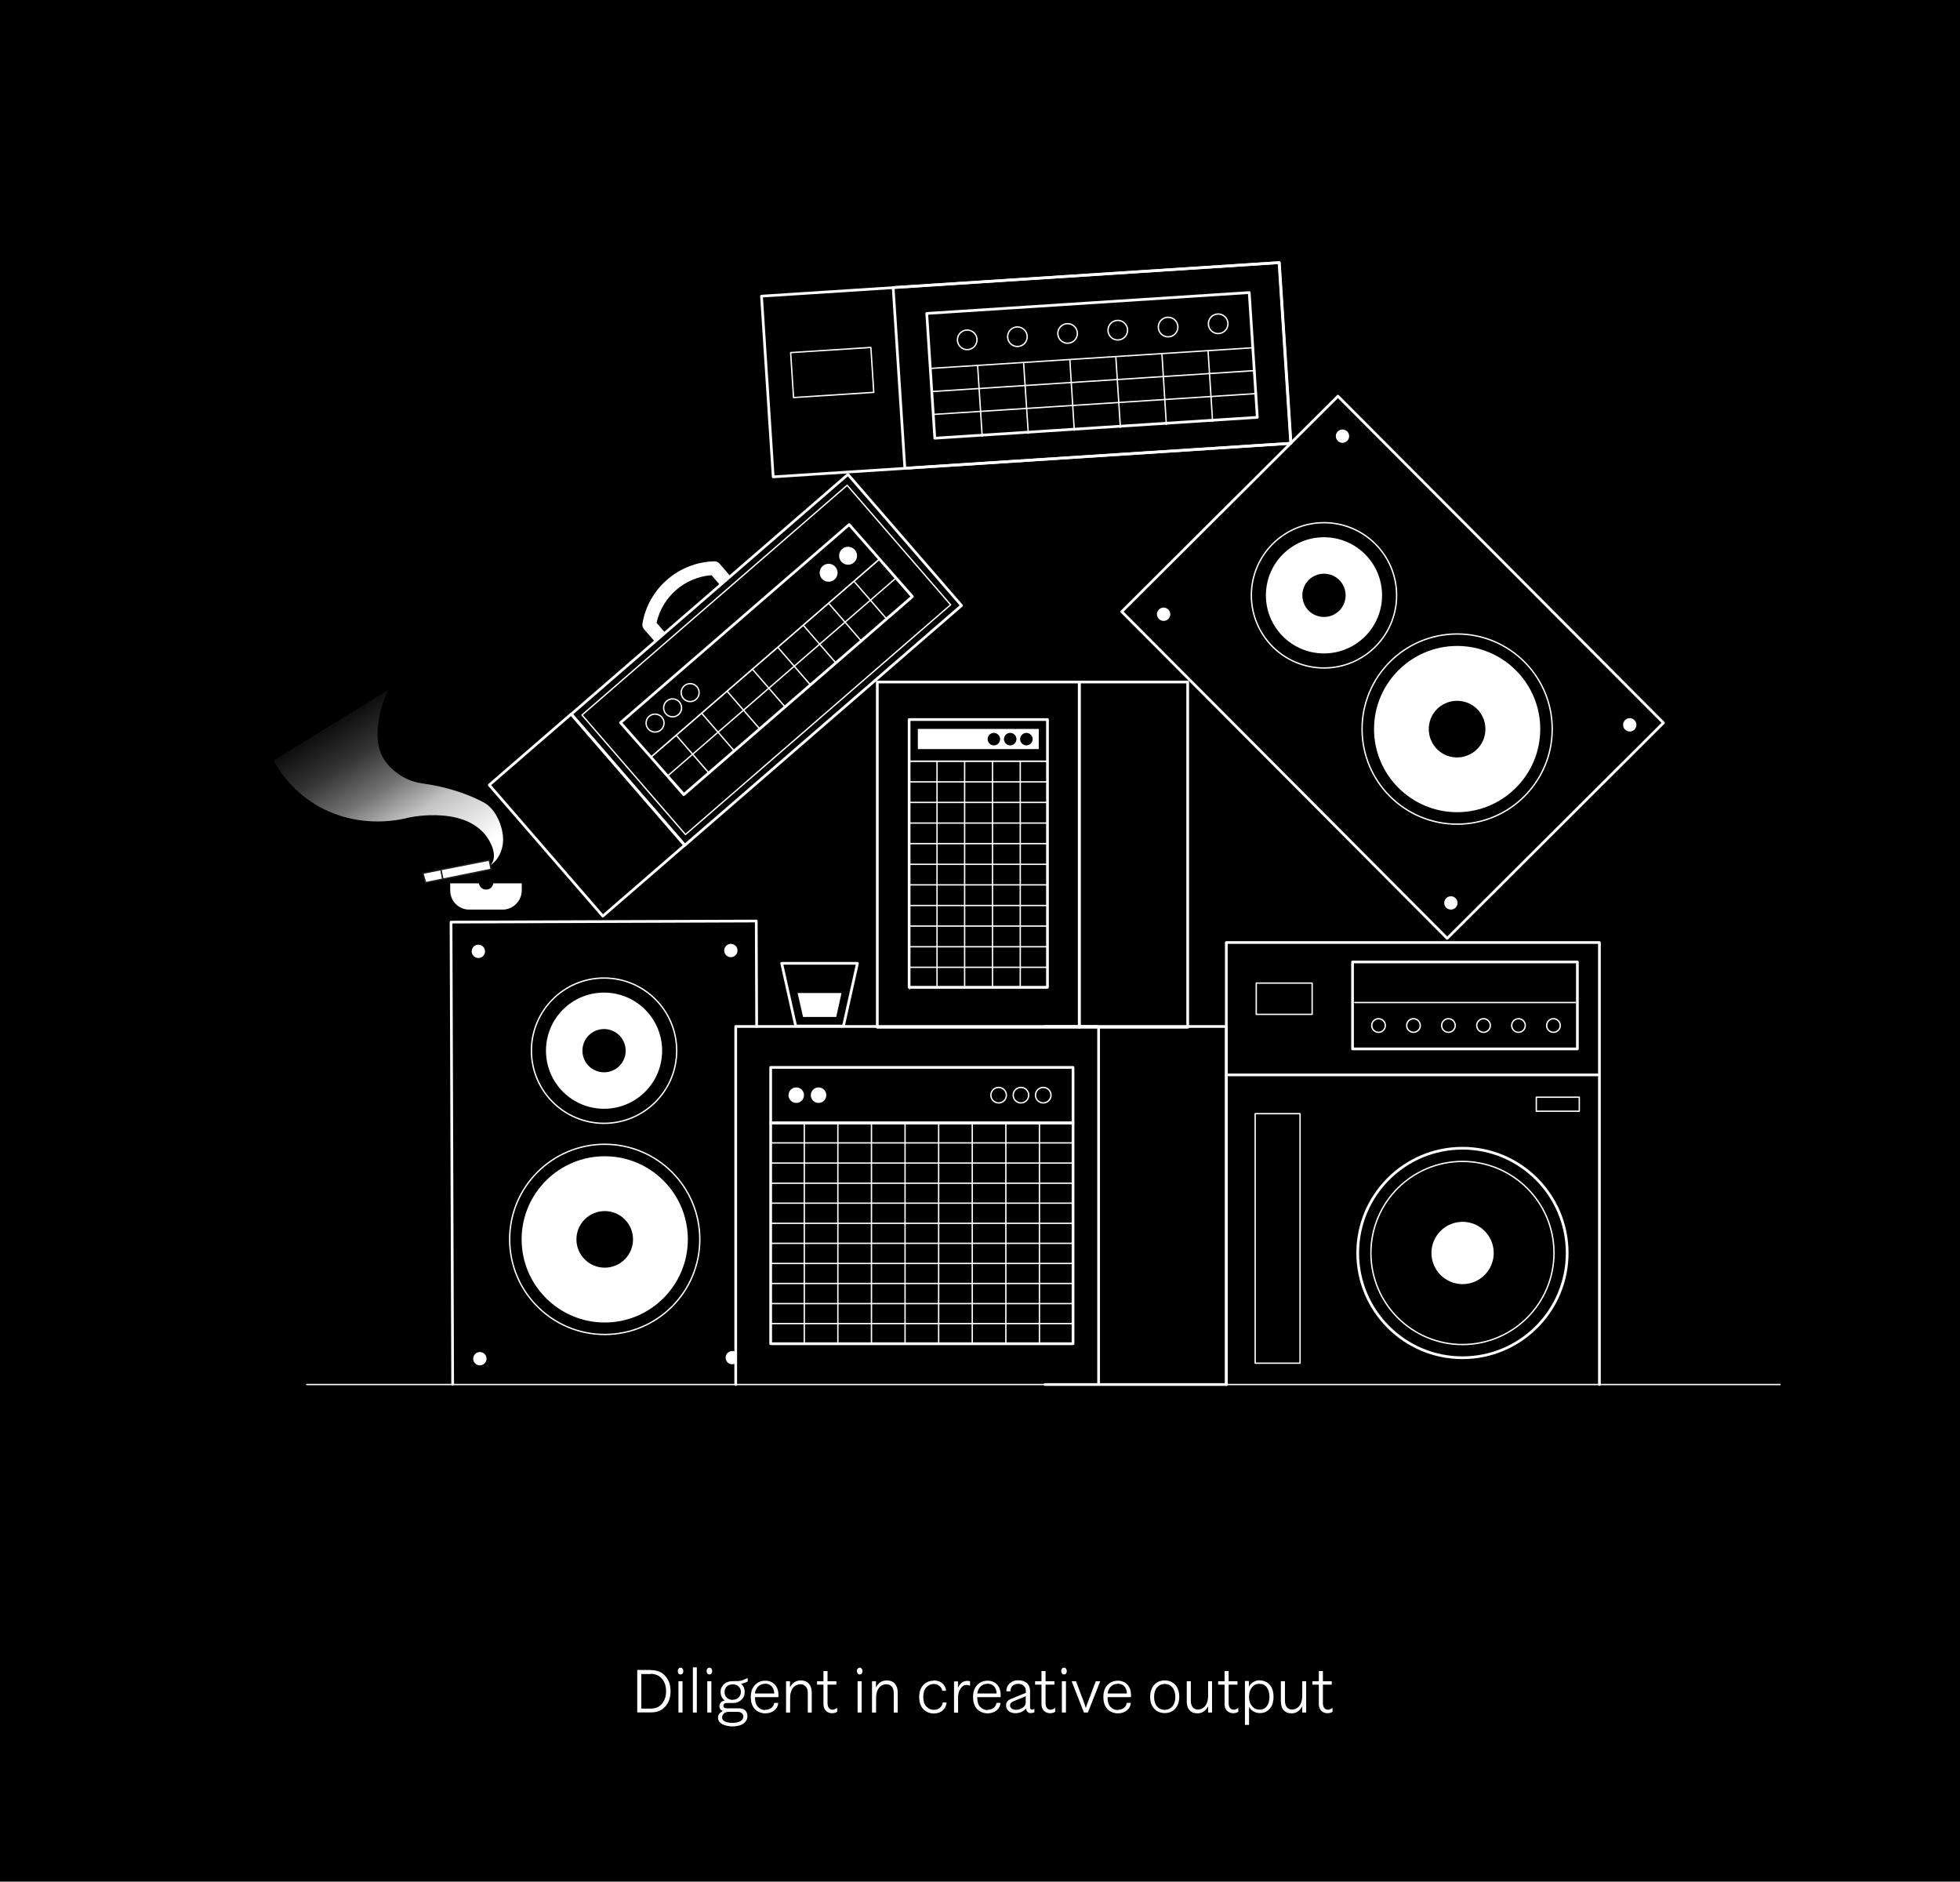 <?xml version="1.0" encoding="UTF-8"?>
<svg id="Layer_1" data-name="Layer 1" xmlns="http://www.w3.org/2000/svg" xmlns:xlink="http://www.w3.org/1999/xlink" version="1.1" viewBox="0 0 1441 1383.1">
  <defs>
    <style>
      .cls-1 {
        clip-path: url(#clippath);
      }

      .cls-2, .cls-3, .cls-4, .cls-5 {
        stroke-width: 0px;
      }

      .cls-2, .cls-6, .cls-7, .cls-8, .cls-9, .cls-10, .cls-11, .cls-12 {
        fill: none;
      }

      .cls-3 {
        fill: url(#linear-gradient);
      }

      .cls-13 {
        clip-path: url(#clippath-1);
      }

      .cls-14 {
        clip-path: url(#clippath-4);
      }

      .cls-15 {
        clip-path: url(#clippath-3);
      }

      .cls-16 {
        clip-path: url(#clippath-2);
      }

      .cls-17 {
        clip-path: url(#clippath-7);
      }

      .cls-18 {
        clip-path: url(#clippath-8);
      }

      .cls-19 {
        clip-path: url(#clippath-6);
      }

      .cls-20 {
        clip-path: url(#clippath-5);
      }

      .cls-21 {
        clip-path: url(#clippath-9);
      }

      .cls-6, .cls-7, .cls-8, .cls-9, .cls-10, .cls-11, .cls-12 {
        stroke: #fff;
      }

      .cls-6, .cls-7, .cls-8, .cls-9, .cls-10, .cls-11, .cls-12, .cls-22 {
        stroke-linecap: round;
        stroke-linejoin: round;
      }

      .cls-4 {
        fill: #000;
      }

      .cls-23 {
        clip-path: url(#clippath-20);
      }

      .cls-24 {
        clip-path: url(#clippath-21);
      }

      .cls-25 {
        clip-path: url(#clippath-24);
      }

      .cls-26 {
        clip-path: url(#clippath-23);
      }

      .cls-27 {
        clip-path: url(#clippath-22);
      }

      .cls-28 {
        clip-path: url(#clippath-25);
      }

      .cls-29 {
        clip-path: url(#clippath-44);
      }

      .cls-30 {
        clip-path: url(#clippath-45);
      }

      .cls-31 {
        clip-path: url(#clippath-40);
      }

      .cls-32 {
        clip-path: url(#clippath-42);
      }

      .cls-33 {
        clip-path: url(#clippath-41);
      }

      .cls-34 {
        clip-path: url(#clippath-47);
      }

      .cls-35 {
        clip-path: url(#clippath-43);
      }

      .cls-36 {
        clip-path: url(#clippath-46);
      }

      .cls-37 {
        clip-path: url(#clippath-48);
      }

      .cls-38 {
        clip-path: url(#clippath-49);
      }

      .cls-39 {
        clip-path: url(#clippath-27);
      }

      .cls-40 {
        clip-path: url(#clippath-28);
      }

      .cls-41 {
        clip-path: url(#clippath-26);
      }

      .cls-42 {
        clip-path: url(#clippath-29);
      }

      .cls-43 {
        clip-path: url(#clippath-34);
      }

      .cls-44 {
        clip-path: url(#clippath-35);
      }

      .cls-45 {
        clip-path: url(#clippath-36);
      }

      .cls-46 {
        clip-path: url(#clippath-37);
      }

      .cls-47 {
        clip-path: url(#clippath-39);
      }

      .cls-48 {
        clip-path: url(#clippath-33);
      }

      .cls-49 {
        clip-path: url(#clippath-32);
      }

      .cls-50 {
        clip-path: url(#clippath-30);
      }

      .cls-51 {
        clip-path: url(#clippath-38);
      }

      .cls-52 {
        clip-path: url(#clippath-31);
      }

      .cls-53 {
        clip-path: url(#clippath-53);
      }

      .cls-54 {
        clip-path: url(#clippath-54);
      }

      .cls-55 {
        clip-path: url(#clippath-50);
      }

      .cls-56 {
        clip-path: url(#clippath-51);
      }

      .cls-57 {
        clip-path: url(#clippath-52);
      }

      .cls-58 {
        clip-path: url(#clippath-55);
      }

      .cls-59 {
        clip-path: url(#clippath-14);
      }

      .cls-60 {
        clip-path: url(#clippath-13);
      }

      .cls-61 {
        clip-path: url(#clippath-12);
      }

      .cls-62 {
        clip-path: url(#clippath-10);
      }

      .cls-63 {
        clip-path: url(#clippath-15);
      }

      .cls-64 {
        clip-path: url(#clippath-17);
      }

      .cls-65 {
        clip-path: url(#clippath-16);
      }

      .cls-66 {
        clip-path: url(#clippath-19);
      }

      .cls-67 {
        clip-path: url(#clippath-11);
      }

      .cls-68 {
        clip-path: url(#clippath-18);
      }

      .cls-7 {
        stroke-width: 1px;
      }

      .cls-8 {
        stroke-width: 1px;
      }

      .cls-9 {
        stroke-width: 2px;
      }

      .cls-10 {
        stroke-width: 2px;
      }

      .cls-11 {
        stroke-width: 2px;
      }

      .cls-12 {
        stroke-width: 2px;
      }

      .cls-69 {
        isolation: isolate;
      }

      .cls-5, .cls-22 {
        fill: #fff;
      }

      .cls-22 {
        stroke: #1d1d1b;
      }
    </style>
    <clipPath id="clippath">
      <rect class="cls-2" x="566.6" y="825.4" width="222.3" height="162.3"/>
    </clipPath>
    <clipPath id="clippath-1">
      <rect class="cls-2" x="566.6" y="825.4" width="222.3" height="162.3"/>
    </clipPath>
    <clipPath id="clippath-2">
      <rect class="cls-2" x="566.6" y="825.4" width="222.3" height="162.3"/>
    </clipPath>
    <clipPath id="clippath-3">
      <rect class="cls-2" x="566.6" y="825.4" width="222.3" height="162.3"/>
    </clipPath>
    <clipPath id="clippath-4">
      <rect class="cls-2" x="566.6" y="825.4" width="222.3" height="162.3"/>
    </clipPath>
    <clipPath id="clippath-5">
      <rect class="cls-2" x="566.6" y="825.4" width="222.3" height="162.3"/>
    </clipPath>
    <clipPath id="clippath-6">
      <rect class="cls-2" x="566.6" y="825.4" width="222.3" height="162.3"/>
    </clipPath>
    <clipPath id="clippath-7">
      <rect class="cls-2" x="566.6" y="825.4" width="222.3" height="162.3"/>
    </clipPath>
    <clipPath id="clippath-8">
      <rect class="cls-2" x="566.6" y="825.4" width="222.3" height="163.6"/>
    </clipPath>
    <clipPath id="clippath-9">
      <rect class="cls-2" x="566.6" y="825.4" width="222.3" height="163.6"/>
    </clipPath>
    <clipPath id="clippath-10">
      <rect class="cls-2" x="566.6" y="825.4" width="222.3" height="163.6"/>
    </clipPath>
    <clipPath id="clippath-11">
      <rect class="cls-2" x="566.6" y="825.4" width="222.3" height="163.6"/>
    </clipPath>
    <clipPath id="clippath-12">
      <rect class="cls-2" x="566.6" y="825.4" width="222.3" height="163.6"/>
    </clipPath>
    <clipPath id="clippath-13">
      <rect class="cls-2" x="566.6" y="825.4" width="222.3" height="163.6"/>
    </clipPath>
    <clipPath id="clippath-14">
      <rect class="cls-2" x="566.6" y="825.4" width="222.3" height="163.6"/>
    </clipPath>
    <clipPath id="clippath-15">
      <rect class="cls-2" x="566.6" y="825.4" width="222.3" height="163.6"/>
    </clipPath>
    <clipPath id="clippath-16">
      <rect class="cls-2" x="566.6" y="825.4" width="222.3" height="163.6"/>
    </clipPath>
    <clipPath id="clippath-17">
      <rect class="cls-2" x="566.6" y="825.4" width="222.3" height="163.6"/>
    </clipPath>
    <clipPath id="clippath-18">
      <rect class="cls-2" x="566.6" y="825.4" width="222.3" height="163.6"/>
    </clipPath>
    <clipPath id="clippath-19">
      <rect class="cls-2" x="566.6" y="825.4" width="222.3" height="163.6"/>
    </clipPath>
    <clipPath id="clippath-20">
      <rect class="cls-2" x="668.5" y="559.5" width="102.5" height="168"/>
    </clipPath>
    <clipPath id="clippath-21">
      <rect class="cls-2" x="668.5" y="559.5" width="102.5" height="168"/>
    </clipPath>
    <clipPath id="clippath-22">
      <rect class="cls-2" x="668.5" y="559.5" width="102.5" height="168"/>
    </clipPath>
    <clipPath id="clippath-23">
      <rect class="cls-2" x="668.5" y="559.5" width="102.5" height="168"/>
    </clipPath>
    <clipPath id="clippath-24">
      <rect class="cls-2" x="668.5" y="559.5" width="102.5" height="168"/>
    </clipPath>
    <clipPath id="clippath-25">
      <rect class="cls-2" x="668.5" y="559.5" width="102.5" height="168"/>
    </clipPath>
    <clipPath id="clippath-26">
      <rect class="cls-2" x="668.5" y="559.5" width="102.5" height="168"/>
    </clipPath>
    <clipPath id="clippath-27">
      <rect class="cls-2" x="668.5" y="559.5" width="102.5" height="168"/>
    </clipPath>
    <clipPath id="clippath-28">
      <rect class="cls-2" x="668.5" y="559.5" width="102.5" height="168"/>
    </clipPath>
    <clipPath id="clippath-29">
      <rect class="cls-2" x="668.5" y="559.5" width="102.5" height="168"/>
    </clipPath>
    <clipPath id="clippath-30">
      <rect class="cls-2" x="668.5" y="559.5" width="102.5" height="168"/>
    </clipPath>
    <clipPath id="clippath-31">
      <rect class="cls-2" x="668.5" y="559.5" width="102.5" height="168"/>
    </clipPath>
    <clipPath id="clippath-32">
      <rect class="cls-2" x="668.5" y="559.5" width="102.5" height="168"/>
    </clipPath>
    <clipPath id="clippath-33">
      <rect class="cls-2" x="668.5" y="559.5" width="102.5" height="166.6"/>
    </clipPath>
    <clipPath id="clippath-34">
      <rect class="cls-2" x="668.5" y="559.5" width="102.5" height="166.6"/>
    </clipPath>
    <clipPath id="clippath-35">
      <rect class="cls-2" x="668.5" y="559.5" width="102.5" height="166.6"/>
    </clipPath>
    <clipPath id="clippath-36">
      <rect class="cls-2" x="668.5" y="559.5" width="102.5" height="166.6"/>
    </clipPath>
    <clipPath id="clippath-37">
      <rect class="cls-2" x="463.2" y="479.2" width="222.3" height="37" transform="translate(-185.6 497.6) rotate(-40.9)"/>
    </clipPath>
    <clipPath id="clippath-38">
      <rect class="cls-2" x="463.2" y="479.2" width="222.3" height="37" transform="translate(-185.6 497.6) rotate(-40.9)"/>
    </clipPath>
    <clipPath id="clippath-39">
      <rect class="cls-2" x="463.2" y="479.2" width="222.3" height="37" transform="translate(-185.6 497.6) rotate(-40.9)"/>
    </clipPath>
    <clipPath id="clippath-40">
      <rect class="cls-2" x="463.2" y="479.2" width="222.3" height="37" transform="translate(-185.6 497.6) rotate(-40.9)"/>
    </clipPath>
    <clipPath id="clippath-41">
      <rect class="cls-2" x="463.2" y="479.2" width="222.3" height="37" transform="translate(-185.6 497.6) rotate(-40.9)"/>
    </clipPath>
    <clipPath id="clippath-42">
      <rect class="cls-2" x="463.2" y="479.2" width="222.3" height="37" transform="translate(-185.6 497.6) rotate(-40.9)"/>
    </clipPath>
    <clipPath id="clippath-43">
      <rect class="cls-2" x="463.2" y="479.2" width="222.3" height="37" transform="translate(-185.6 497.6) rotate(-40.9)"/>
    </clipPath>
    <clipPath id="clippath-44">
      <rect class="cls-2" x="463.2" y="479.2" width="222.3" height="37" transform="translate(-185.6 497.6) rotate(-40.9)"/>
    </clipPath>
    <clipPath id="clippath-45">
      <rect class="cls-2" x="463.2" y="479.2" width="222.3" height="37" transform="translate(-185.6 497.6) rotate(-40.9)"/>
    </clipPath>
    <clipPath id="clippath-46">
      <rect class="cls-2" x="463.2" y="479.2" width="222.3" height="37" transform="translate(-185.6 497.6) rotate(-40.9)"/>
    </clipPath>
    <clipPath id="clippath-47">
      <rect class="cls-2" x="463.2" y="479.2" width="222.3" height="37" transform="translate(-185.6 497.6) rotate(-40.9)"/>
    </clipPath>
    <clipPath id="clippath-48">
      <rect class="cls-2" x="463.2" y="479.2" width="222.3" height="37" transform="translate(-185.6 497.6) rotate(-40.9)"/>
    </clipPath>
    <clipPath id="clippath-49">
      <rect class="cls-2" x="463.2" y="479.2" width="222.3" height="37" transform="translate(-185.6 497.6) rotate(-40.9)"/>
    </clipPath>
    <clipPath id="clippath-50">
      <rect class="cls-2" x="463.2" y="479.2" width="222.3" height="37" transform="translate(-185.6 497.6) rotate(-40.9)"/>
    </clipPath>
    <clipPath id="clippath-51">
      <rect class="cls-2" x="463.2" y="479.2" width="222.3" height="37" transform="translate(-185.6 497.6) rotate(-40.9)"/>
    </clipPath>
    <clipPath id="clippath-52">
      <rect class="cls-2" x="463.2" y="479.2" width="222.3" height="37" transform="translate(-185.6 497.6) rotate(-40.9)"/>
    </clipPath>
    <clipPath id="clippath-53">
      <rect class="cls-2" x="463.2" y="479.2" width="222.3" height="37" transform="translate(-185.6 497.6) rotate(-40.9)"/>
    </clipPath>
    <clipPath id="clippath-54">
      <rect class="cls-2" x="463.2" y="479.2" width="222.3" height="37" transform="translate(-185.6 497.6) rotate(-40.9)"/>
    </clipPath>
    <clipPath id="clippath-55">
      <rect class="cls-2" x="463.2" y="479.2" width="222.3" height="37" transform="translate(-185.6 497.6) rotate(-40.9)"/>
    </clipPath>
    <linearGradient id="linear-gradient" x1="321.2" y1="-1855.3" x2="243.8" y2="-1981.2" gradientTransform="translate(0 2496.6)" gradientUnits="userSpaceOnUse">
      <stop offset="0" stop-color="#fff"/>
      <stop offset=".3" stop-color="#c4c4c4"/>
      <stop offset=".5" stop-color="#717171"/>
      <stop offset=".7" stop-color="#343434"/>
      <stop offset=".9" stop-color="#0e0e0e"/>
      <stop offset=".9" stop-color="#000"/>
    </linearGradient>
  </defs>
  <rect class="cls-4" width="1441" height="1383.1"/>
  <g id="Layer_1-2" data-name="Layer 1">
    <g class="cls-69">
      <g class="cls-69">
        <g class="cls-69">
          <path class="cls-5" d="M478.6,1227.6c4.4,0,7.9,1.4,10.5,4.3s3.9,6.6,3.9,11.2-1.3,8.4-3.9,11.3-6.1,4.3-10.5,4.3h-10.1v-31.2h10.1ZM478.4,1230.5h-6.9v25.4h6.9c3.6,0,6.4-1.2,8.3-3.6,2-2.4,3-5.4,3-9.2s-1-6.7-3-9.1-4.8-3.6-8.3-3.6h0Z"/>
          <path class="cls-5" d="M500.3,1225.8c.6,0,1.1.2,1.5.7s.6,1.1.6,1.8-.2,1.4-.5,1.8c-.4.5-.9.7-1.5.7s-1.2-.2-1.5-.7c-.4-.5-.6-1.1-.6-1.8s.2-1.4.6-1.8c.4-.5.9-.7,1.5-.7h0ZM501.8,1235.8v23h-3v-23h3Z"/>
          <path class="cls-5" d="M512.3,1225.6v33.2h-2.9v-33.2h2.9Z"/>
          <path class="cls-5" d="M521.5,1225.8c.6,0,1.1.2,1.5.7s.6,1.1.6,1.8-.2,1.4-.5,1.8-.9.7-1.5.7-1.2-.2-1.5-.7c-.4-.5-.6-1.1-.6-1.8s.2-1.4.6-1.8c.4-.5.9-.7,1.5-.7h0ZM523,1235.8v23h-3v-23h3Z"/>
          <path class="cls-5" d="M548,1236.7c-1.2.5-2.3.9-3.2.9h0c1.8,1.5,2.7,3.5,2.7,6.1s-.8,4.2-2.4,5.7c-1.6,1.6-3.8,2.4-6.4,2.4h-4.3c-.5,0-.9,0-1.3.2-.4,0-.7.4-.9.7-.2.3-.4.7-.4,1.1,0,1.3.9,1.9,2.7,1.9h8.8c2,0,3.6.5,4.6,1.5,1,1,1.6,2.4,1.6,4.2s-.5,3-1.5,4.2-2.3,2-4,2.6c-1.7.5-3.6.8-5.7.8s-5.4-.6-7.4-1.7-3-2.7-3-4.8,1.2-3.6,3.5-4.8c-.5-.2-.9-.5-1.3-.8s-.7-.8-.9-1.3-.3-1-.3-1.6.2-1.4.6-2,.9-1,1.4-1.4c.6-.3,1.2-.5,2-.6-2-1.5-3.1-3.6-3.1-6.2s.5-3.2,1.4-4.6,2.2-2.3,3.9-2.9c1-.4,2.5-.6,4.3-.6h2.5c1.8,0,3.5-.4,5.1-1.1l2.7-1.2v2.6l-1.7.8h0ZM542.4,1258.3h-6.9c-.9,0-1.6.2-2.3.5-1.5.9-2.3,2-2.3,3.5s.7,2.3,2,3c1.4.7,3.2,1.1,5.5,1.1s4.4-.4,5.9-1.2c1.5-.8,2.2-2,2.2-3.6s-1.4-3.3-4.1-3.3h0ZM538.7,1249.4c1.9,0,3.4-.6,4.4-1.7s1.6-2.4,1.6-4-.5-2.9-1.6-4-2.5-1.6-4.4-1.6-3.4.5-4.4,1.6c-1.1,1.1-1.6,2.4-1.6,4.1s.5,2.9,1.6,4c1,1.1,2.5,1.7,4.5,1.7h0Z"/>
          <path class="cls-5" d="M562.5,1256.8c1.8,0,3.4-.5,4.6-1.4,1.2-.9,1.9-2.2,2.1-3.7h3c-.2,2.3-1.2,4.2-3,5.6s-4,2.1-6.6,2.1-5.6-1-7.6-3.1-3-5.1-3-8.9,1-6.7,3-8.8c2-2.1,4.5-3.2,7.6-3.2s5.3,1,7.1,2.9c1.7,1.9,2.6,4.4,2.6,7.4s0,1.1-.1,1.8h-17.1v.4c0,3,.7,5.3,2.2,6.8s3.3,2.3,5.3,2.3v-.2ZM562.3,1237.7c-1.8,0-3.5.6-4.8,1.9s-2.2,3-2.5,5.2h14.2c0-1.5-.3-2.7-.9-3.8s-1.3-1.9-2.3-2.5-2.2-.9-3.6-.9h0Z"/>
          <path class="cls-5" d="M588.7,1235.2c2.6,0,4.6.8,6,2.4s2.1,3.7,2.1,6.5v14.7h-2.9v-14.3c0-2.1-.5-3.7-1.5-4.8-1-1.1-2.3-1.7-4.1-1.7s-3.9.9-5.3,2.7c-1.4,1.8-2.1,4.3-2.1,7.4v10.7h-3v-23h2.9v4.5c1.8-3.4,4.4-5.1,8-5.1h0Z"/>
          <path class="cls-5" d="M608.4,1228.3v7.5h6.5v2.5h-6.5v13.7c0,1,.2,1.9.5,2.6s.8,1.2,1.3,1.6c.5.3,1.2.5,1.8.5,1.1,0,2.2-.4,3.3-1.2h.2v2.7c-1.1.8-2.4,1.1-3.9,1.1s-3.2-.6-4.4-1.8c-1.2-1.2-1.8-2.9-1.8-5.1v-14.1h-4.7v-2.5h4.7v-7.5h3,0Z"/>
          <path class="cls-5" d="M632,1225.8c.6,0,1.1.2,1.5.7s.6,1.1.6,1.8-.2,1.4-.5,1.8c-.4.5-.9.7-1.5.7s-1.2-.2-1.5-.7-.6-1.1-.6-1.8.2-1.4.6-1.8.9-.7,1.5-.7h-.1ZM633.5,1235.8v23h-3v-23h3Z"/>
          <path class="cls-5" d="M651.9,1235.2c2.6,0,4.6.8,6,2.4s2.1,3.7,2.1,6.5v14.7h-2.9v-14.3c0-2.1-.5-3.7-1.5-4.8-1-1.1-2.3-1.7-4.1-1.7s-3.9.9-5.3,2.7c-1.4,1.8-2.1,4.3-2.1,7.4v10.7h-3v-23h2.9v4.5c1.8-3.4,4.4-5.1,8-5.1h0Z"/>
          <path class="cls-5" d="M686.3,1235.2c2.6,0,4.8.7,6.4,2,1.6,1.4,2.6,3.2,2.9,5.6h-2.9c-.2-1.5-.9-2.7-2.1-3.6-1.1-.9-2.6-1.4-4.3-1.4s-3.8.8-5.3,2.5-2.2,4-2.2,7,.7,5.4,2.2,7,3.3,2.5,5.4,2.5,3.4-.5,4.6-1.5c1.2-1,1.9-2.3,2.1-3.9h2.9c-.3,2.4-1.3,4.4-3,5.9s-3.9,2.2-6.6,2.2-5.6-1.1-7.6-3.2-3-5.1-3-8.9,1-6.7,3-8.8c2-2.1,4.5-3.2,7.5-3.2v-.2Z"/>
          <path class="cls-5" d="M710.6,1235.5c.8,0,1.7,0,2.6.4v3.1h-.2c-.8-.3-1.6-.5-2.5-.5-1.7,0-3.1.9-4.3,2.7-1.2,1.8-1.8,3.8-1.8,6.1v11.6h-3v-23h2.9v4.7c.7-1.4,1.5-2.6,2.6-3.6,1.1-.9,2.4-1.4,3.8-1.4h-.1Z"/>
          <path class="cls-5" d="M725.9,1256.8c1.8,0,3.4-.5,4.6-1.4s1.9-2.2,2.1-3.7h3c-.2,2.3-1.2,4.2-3,5.6s-4,2.1-6.6,2.1-5.6-1-7.6-3.1-3-5.1-3-8.9,1-6.7,3-8.8c2-2.1,4.5-3.2,7.6-3.2s5.3,1,7.1,2.9c1.7,1.9,2.6,4.4,2.6,7.4s0,1.1-.1,1.8h-17.1v.4c0,3,.7,5.3,2.2,6.8s3.3,2.3,5.3,2.3v-.2ZM725.8,1237.7c-1.8,0-3.5.6-4.8,1.9s-2.2,3-2.5,5.2h14.2c0-1.5-.3-2.7-.9-3.8-.5-1.1-1.3-1.9-2.3-2.5s-2.2-.9-3.6-.9h0Z"/>
          <path class="cls-5" d="M760.3,1256.2h.2v2.4l-.6.2c-.6.3-1.3.4-2,.4s-1.3,0-1.8-.4-.9-.6-1.2-1.2c-.3-.5-.5-1.1-.5-1.8-.9,1.1-2.1,1.9-3.5,2.6-1.4.6-2.9.9-4.5.9s-3.5-.5-4.8-1.6-1.9-2.4-1.9-4.1.3-2.4,1-3.1c.6-.7,1.6-1.4,3-1.9l10.5-4.3v-1.3c0-1.7-.5-3-1.6-3.9-1-.9-2.4-1.4-4-1.4s-3,.5-4.1,1.4c-1.1,1-1.6,2.3-1.6,4.1h-3c0-1.3.2-2.4.7-3.4.4-1,1.1-1.9,1.9-2.6.8-.7,1.7-1.2,2.8-1.6s2.2-.5,3.5-.5,2.4.2,3.5.5c1,.4,1.9.9,2.7,1.5.7.7,1.3,1.5,1.7,2.5s.6,2.1.6,3.2v11.8c0,1.4.4,2,1.3,2s1,0,1.5-.4l.5-.2-.3.2ZM746.8,1256.8c1.8,0,3.5-.5,5-1.5s2.3-2.3,2.3-3.9v-4.6l-9.1,3.8c-.9.4-1.5.8-1.8,1.2-.4.4-.6,1-.6,1.8s.2,1.2.6,1.7c.4.5.9.9,1.5,1.1s1.3.4,2.1.4Z"/>
          <path class="cls-5" d="M768.7,1228.3v7.5h6.5v2.5h-6.5v13.7c0,1,.2,1.9.5,2.6s.8,1.2,1.3,1.6c.5.3,1.2.5,1.8.5,1.1,0,2.2-.4,3.3-1.2h.2v2.7c-1.1.8-2.4,1.1-3.9,1.1s-3.2-.6-4.4-1.8c-1.2-1.2-1.8-2.9-1.8-5.1v-14.1h-4.7v-2.5h4.7v-7.5h3,0Z"/>
          <path class="cls-5" d="M782.2,1225.8c.6,0,1.1.2,1.5.7s.6,1.1.6,1.8-.2,1.4-.5,1.8c-.4.5-.9.7-1.5.7s-1.2-.2-1.5-.7c-.4-.5-.6-1.1-.6-1.8s.2-1.4.6-1.8c.4-.5.9-.7,1.5-.7h-.1ZM783.7,1235.8v23h-3v-23h3Z"/>
          <path class="cls-5" d="M808.9,1235.8l-9.1,23h-2.9l-9-23h3.2l6.1,16.2c.3.9.7,2.1,1.1,3.5h0c.5-1.8.9-2.9,1.2-3.5l6.1-16.2h3.3Z"/>
          <path class="cls-5" d="M821.7,1256.8c1.8,0,3.4-.5,4.6-1.4,1.2-.9,1.9-2.2,2.1-3.7h3c-.2,2.3-1.2,4.2-3,5.6s-4,2.1-6.6,2.1-5.6-1-7.6-3.1-3-5.1-3-8.9,1-6.7,3-8.8c2-2.1,4.5-3.2,7.6-3.2s5.3,1,7.1,2.9c1.7,1.9,2.6,4.4,2.6,7.4s0,1.1-.1,1.8h-17.1v.4c0,3,.7,5.3,2.2,6.8s3.3,2.3,5.3,2.3v-.2ZM821.6,1237.7c-1.8,0-3.5.6-4.8,1.9s-2.2,3-2.5,5.2h14.2c0-1.5-.3-2.7-.9-3.8-.5-1.1-1.3-1.9-2.3-2.5s-2.2-.9-3.6-.9h0Z"/>
          <path class="cls-5" d="M848.5,1238.5c2-2.2,4.6-3.3,7.8-3.3s5.8,1.1,7.8,3.3c2,2.2,2.9,5.1,2.9,8.7s-1,6.5-2.9,8.7c-2,2.2-4.6,3.3-7.8,3.3s-5.8-1.1-7.8-3.3c-2-2.2-2.9-5.1-2.9-8.7s1-6.5,2.9-8.7ZM862,1240.4c-1.4-1.7-3.3-2.6-5.7-2.6s-4.2.9-5.7,2.6c-1.4,1.7-2.1,4-2.1,6.9s.7,5.2,2.1,6.9c1.4,1.7,3.3,2.6,5.7,2.6s4.2-.9,5.7-2.6c1.4-1.7,2.1-4,2.1-6.9s-.7-5.1-2.1-6.9Z"/>
          <path class="cls-5" d="M888.2,1235.8h2.9v23h-2.9v-4.6c-.8,1.6-1.8,2.9-3.2,3.8-1.3.9-2.9,1.4-4.6,1.4-2.6,0-4.5-.8-5.9-2.4s-2-3.7-2-6.5v-14.7h3v14.3c0,2.1.5,3.7,1.4,4.8s2.3,1.7,4,1.7,3.8-.9,5.2-2.7c1.4-1.8,2.1-4.3,2.1-7.4v-10.7h0Z"/>
          <path class="cls-5" d="M903.3,1228.3v7.5h6.5v2.5h-6.5v13.7c0,1,.2,1.9.5,2.6s.8,1.2,1.3,1.6c.5.3,1.2.5,1.8.5,1.1,0,2.2-.4,3.3-1.2h.2v2.7c-1.1.8-2.4,1.1-3.9,1.1s-3.2-.6-4.4-1.8c-1.2-1.2-1.8-2.9-1.8-5.1v-14.1h-4.7v-2.5h4.7v-7.5h3,0Z"/>
          <path class="cls-5" d="M926.2,1235.2c3,0,5.4,1.1,7.3,3.2,1.9,2.2,2.8,5.1,2.8,8.8s-.9,6.7-2.8,8.8c-1.9,2.2-4.3,3.2-7.3,3.2s-6.3-1.5-7.9-4.6v13.3h-3v-32.3h2.9v4.2c.7-1.4,1.8-2.5,3.2-3.4s3-1.3,4.9-1.3h0ZM925.9,1256.7c2.3,0,4.1-.8,5.4-2.5,1.3-1.6,2-4,2-7s-.7-5.3-2-7-3.1-2.5-5.4-2.5-4,.8-5.4,2.5-2.2,3.9-2.2,6.7v.6c0,1.1.1,2.1.4,3.1.3,1,.6,1.8,1.1,2.5s1,1.3,1.6,1.9c.6.5,1.3,1,2.1,1.2.8.3,1.6.4,2.4.4h0Z"/>
          <path class="cls-5" d="M957.4,1235.8h2.9v23h-2.9v-4.6c-.8,1.6-1.8,2.9-3.2,3.8-1.3.9-2.9,1.4-4.6,1.4-2.6,0-4.5-.8-5.9-2.4s-2-3.7-2-6.5v-14.7h3v14.3c0,2.1.5,3.7,1.4,4.8.9,1.1,2.3,1.7,4,1.7s3.8-.9,5.2-2.7c1.4-1.8,2.1-4.3,2.1-7.4v-10.7h0Z"/>
          <path class="cls-5" d="M972.6,1228.3v7.5h6.5v2.5h-6.5v13.7c0,1,.2,1.9.5,2.6s.8,1.2,1.3,1.6c.5.3,1.2.5,1.8.5,1.1,0,2.2-.4,3.3-1.2h.2v2.7c-1.1.8-2.4,1.1-3.9,1.1s-3.2-.6-4.4-1.8c-1.2-1.2-1.8-2.9-1.8-5.1v-14.1h-4.7v-2.5h4.7v-7.5h3,0Z"/>
        </g>
      </g>
    </g>
    <g id="Layer_1-5" data-name="Layer 1-5">
      <polyline class="cls-12" points="332.8 1017.4 331.6 677.8 556 677 556.3 754.5"/>
      <path class="cls-6" d="M540.9,1017.6"/>
      <circle class="cls-6" cx="444.1" cy="772.3" r="53.4"/>
      <path class="cls-5" d="M444.1,729.6c-23.6,0-42.7,19.1-42.7,42.7s19.1,42.7,42.7,42.7,42.7-19.1,42.7-42.7-19.1-42.7-42.7-42.7ZM444.1,788.2c-8.8,0-15.9-7.1-15.9-15.9s7.1-15.9,15.9-15.9,15.9,7.1,15.9,15.9-7.1,15.9-15.9,15.9Z"/>
      <circle class="cls-6" cx="444.6" cy="911" r="69.9"/>
      <path class="cls-5" d="M444.6,849.9c-33.7,0-61.1,27.4-61.1,61.1s27.4,61.1,61.1,61.1,61.1-27.4,61.1-61.1-27.4-61.1-61.1-61.1ZM444.6,931.8c-11.5,0-20.8-9.3-20.8-20.8s9.3-20.8,20.8-20.8,20.8,9.3,20.8,20.8-9.3,20.8-20.8,20.8Z"/>
      <circle class="cls-5" cx="351.7" cy="699.3" r="4.9"/>
      <circle class="cls-5" cx="537.3" cy="698.7" r="4.9" transform="translate(-313.8 927.7) rotate(-67.5)"/>
      <circle class="cls-5" cx="352.8" cy="998.7" r="4.9"/>
      <rect class="cls-12" x="645" y="501.3" width="148.5" height="253.8"/>
      <rect class="cls-12" x="793.5" y="501.3" width="79.7" height="253.8"/>
      <polyline class="cls-12" points="768.3 754.5 901.6 754.5 901.6 1017.7 768.3 1017.7"/>
      <path class="cls-12" d="M807.7,1017.6v-262.1c0-.5-.4-1-1-1h-265.8v263.2"/>
      <rect class="cls-12" x="566.6" y="784.6" width="222.3" height="40.8"/>
      <circle class="cls-6" cx="750.6" cy="805" r="5.7"/>
      <circle class="cls-6" cx="767" cy="805" r="5.7"/>
      <circle class="cls-6" cx="734.2" cy="805" r="5.7"/>
      <g class="cls-1">
        <line class="cls-6" x1="591.3" y1="993.6" x2="591.3" y2="825.4"/>
      </g>
      <g class="cls-13">
        <line class="cls-6" x1="616" y1="993.6" x2="616" y2="825.4"/>
      </g>
      <g class="cls-16">
        <line class="cls-6" x1="640.7" y1="993.6" x2="640.7" y2="825.4"/>
      </g>
      <g class="cls-15">
        <line class="cls-6" x1="665.4" y1="993.6" x2="665.4" y2="825.4"/>
      </g>
      <g class="cls-14">
        <line class="cls-6" x1="690.1" y1="993.6" x2="690.1" y2="825.4"/>
      </g>
      <g class="cls-20">
        <line class="cls-6" x1="714.8" y1="993.6" x2="714.8" y2="825.4"/>
      </g>
      <g class="cls-19">
        <line class="cls-6" x1="739.5" y1="993.6" x2="739.5" y2="825.4"/>
      </g>
      <g class="cls-17">
        <line class="cls-6" x1="764.2" y1="825.4" x2="764.2" y2="993.6"/>
      </g>
      <g class="cls-18">
        <line class="cls-6" x1="555.6" y1="825.4" x2="812.2" y2="825.4"/>
      </g>
      <g class="cls-21">
        <line class="cls-6" x1="555.6" y1="854.9" x2="812.2" y2="854.9"/>
      </g>
      <g class="cls-62">
        <line class="cls-6" x1="555.6" y1="840.1" x2="812.2" y2="840.1"/>
      </g>
      <g class="cls-67">
        <line class="cls-6" x1="555.6" y1="987.7" x2="812.2" y2="987.7"/>
      </g>
      <g class="cls-61">
        <line class="cls-6" x1="555.6" y1="972.9" x2="812.2" y2="972.9"/>
      </g>
      <g class="cls-60">
        <line class="cls-6" x1="555.6" y1="958.2" x2="812.2" y2="958.2"/>
      </g>
      <g class="cls-59">
        <line class="cls-6" x1="555.6" y1="928.7" x2="812.2" y2="928.7"/>
      </g>
      <g class="cls-63">
        <line class="cls-6" x1="555.6" y1="899.2" x2="812.2" y2="899.2"/>
      </g>
      <g class="cls-65">
        <line class="cls-6" x1="555.6" y1="943.4" x2="812.2" y2="943.4"/>
      </g>
      <g class="cls-64">
        <line class="cls-6" x1="555.6" y1="913.9" x2="812.2" y2="913.9"/>
      </g>
      <g class="cls-68">
        <line class="cls-6" x1="555.6" y1="884.4" x2="812.2" y2="884.4"/>
      </g>
      <g class="cls-66">
        <line class="cls-6" x1="555.6" y1="869.7" x2="812.2" y2="869.7"/>
      </g>
      <rect class="cls-12" x="566.6" y="825.4" width="222.3" height="162.3"/>
      <circle class="cls-5" cx="601.8" cy="805" r="5.7"/>
      <circle class="cls-5" cx="585.4" cy="805" r="5.7"/>
      <rect class="cls-12" x="668.4" y="528.9" width="101.7" height="196.8"/>
      <rect class="cls-11" x="563.8" y="205.2" width="381.3" height="133.1" transform="translate(-16 49.3) rotate(-3.7)"/>
      <rect class="cls-11" x="660.7" y="202" width="284.5" height="133.1" transform="translate(-15.7 52.4) rotate(-3.7)"/>
      <rect class="cls-8" x="684.1" y="222.6" width="237.6" height="91.9" transform="translate(-15.7 52.4) rotate(-3.7)"/>
      <rect class="cls-11" x="684.1" y="222.6" width="237.6" height="91.9" transform="translate(-15.7 52.4) rotate(-3.7)"/>
      <circle class="cls-6" cx="895.6" cy="238" r="7.2"/>
      <circle class="cls-6" cx="858.8" cy="240.4" r="7.2"/>
      <circle class="cls-6" cx="784.9" cy="245.1" r="7.2"/>
      <circle class="cls-6" cx="821.8" cy="242.7" r="7.2"/>
      <circle class="cls-6" cx="748" cy="247.5" r="7.2"/>
      <circle class="cls-6" cx="711.1" cy="249.8" r="7.2"/>
      <rect class="cls-8" x="582.3" y="257.2" width="59.1" height="33.1" transform="translate(-16.4 40.1) rotate(-3.7)"/>
      <line class="cls-6" x1="921.4" y1="255.6" x2="684.2" y2="270.8"/>
      <line class="cls-6" x1="922.6" y1="272.4" x2="685.3" y2="287.8"/>
      <line class="cls-6" x1="923.7" y1="289.3" x2="686.5" y2="304.6"/>
      <line class="cls-6" x1="891.5" y1="309.7" x2="888.2" y2="258.5"/>
      <line class="cls-6" x1="718.8" y1="269.4" x2="722.1" y2="320.6"/>
      <line class="cls-6" x1="857.5" y1="312" x2="854.3" y2="260.7"/>
      <line class="cls-6" x1="752.6" y1="267.3" x2="756" y2="318.5"/>
      <line class="cls-6" x1="823.7" y1="314.1" x2="820.4" y2="262.9"/>
      <line class="cls-6" x1="786.6" y1="265" x2="789.8" y2="316.2"/>
      <path class="cls-5" d="M674.8,535.8v14.8h88.9v-14.8h-88.9ZM730.7,547.9c-2.5,0-4.6-2.1-4.6-4.6s2.1-4.6,4.6-4.6,4.6,2.1,4.6,4.6-2.1,4.6-4.6,4.6ZM742.7,547.9c-2.5,0-4.6-2.1-4.6-4.6s2.1-4.6,4.6-4.6,4.6,2.1,4.6,4.6-2.1,4.6-4.6,4.6ZM754.6,547.9c-2.5,0-4.6-2.1-4.6-4.6s2.1-4.6,4.6-4.6,4.6,2.1,4.6,4.6-2.1,4.6-4.6,4.6Z"/>
      <g class="cls-23">
        <line class="cls-6" x1="668.5" y1="733.6" x2="668.5" y2="559.5"/>
      </g>
      <g class="cls-24">
        <line class="cls-6" x1="688.9" y1="726.1" x2="688.9" y2="559.5"/>
      </g>
      <g class="cls-27">
        <line class="cls-6" x1="709.2" y1="726.1" x2="709.2" y2="559.5"/>
      </g>
      <g class="cls-26">
        <line class="cls-6" x1="729.7" y1="726.1" x2="729.7" y2="559.5"/>
      </g>
      <g class="cls-25">
        <line class="cls-6" x1="750.1" y1="726.1" x2="750.1" y2="559.5"/>
      </g>
      <g class="cls-28">
        <path class="cls-6" d="M770.5,559.5"/>
      </g>
      <g class="cls-41">
        <line class="cls-6" x1="659.4" y1="559.5" x2="770" y2="559.5"/>
      </g>
      <g class="cls-39">
        <line class="cls-6" x1="659.4" y1="589.8" x2="770" y2="589.8"/>
      </g>
      <g class="cls-40">
        <line class="cls-6" x1="659.4" y1="574.7" x2="770" y2="574.7"/>
      </g>
      <g class="cls-42">
        <line class="cls-6" x1="659.4" y1="726.1" x2="770" y2="726.1"/>
      </g>
      <g class="cls-50">
        <line class="cls-6" x1="659.4" y1="711" x2="770" y2="711"/>
      </g>
      <g class="cls-52">
        <line class="cls-6" x1="659.4" y1="695.9" x2="770" y2="695.9"/>
      </g>
      <g class="cls-49">
        <line class="cls-6" x1="659.4" y1="665.6" x2="770" y2="665.6"/>
      </g>
      <g class="cls-48">
        <line class="cls-6" x1="659.4" y1="635.3" x2="770" y2="635.3"/>
      </g>
      <g class="cls-43">
        <line class="cls-6" x1="659.4" y1="680.7" x2="770" y2="680.7"/>
      </g>
      <g class="cls-44">
        <line class="cls-6" x1="659.4" y1="650.4" x2="770" y2="650.4"/>
      </g>
      <g class="cls-45">
        <line class="cls-6" x1="659.4" y1="620.1" x2="770" y2="620.1"/>
      </g>
      <line class="cls-6" x1="668.5" y1="605" x2="770" y2="605"/>
      <polyline class="cls-12" points="901.6 1017.7 901.6 692.8 1175.9 692.8 1175.9 1017.7"/>
      <rect class="cls-6" x="922.8" y="818.6" width="33" height="183.4"/>
      <circle class="cls-12" cx="1075.2" cy="921" r="77"/>
      <circle class="cls-6" cx="1075.2" cy="921" r="67.3"/>
      <circle class="cls-5" cx="1075.3" cy="921" r="22.9"/>
      <rect class="cls-6" x="1129.5" y="806.5" width="31.6" height="10.3"/>
      <line class="cls-12" x1="902.2" y1="790.1" x2="1174.7" y2="790.1"/>
      <rect class="cls-10" x="428.8" y="421.3" width="269.2" height="127.5" transform="translate(-180 487.3) rotate(-40.9)"/>
      <rect class="cls-7" x="434.5" y="427" width="257.9" height="116.2" transform="translate(-180.1 487.3) rotate(-40.9)"/>
      <rect class="cls-10" x="391.7" y="535.4" width="79.7" height="127.5" transform="translate(-286.9 428.8) rotate(-40.9)"/>
      <rect class="cls-7" x="463.2" y="479.4" width="222.4" height="37" transform="translate(-185.7 497.6) rotate(-40.9)"/>
      <polygon class="cls-12" points="456.2 531.2 624.3 385.6 670.8 438.5 502.8 584 456.2 531.2"/>
      <g>
        <circle class="cls-5" cx="609.2" cy="421" r="6.6"/>
        <circle class="cls-5" cx="623.5" cy="408.5" r="6.6"/>
        <circle class="cls-6" cx="507.4" cy="509.1" r="6.6"/>
        <circle class="cls-6" cx="494.5" cy="520.3" r="6.6"/>
        <circle class="cls-6" cx="481.6" cy="531.5" r="6.6"/>
      </g>
      <g class="cls-46">
        <line class="cls-6" x1="785.5" y1="571.5" x2="646.5" y2="411"/>
      </g>
      <g class="cls-51">
        <line class="cls-6" x1="478.5" y1="556.5" x2="617.5" y2="717"/>
      </g>
      <g class="cls-47">
        <line class="cls-6" x1="766.8" y1="587.6" x2="627.8" y2="427.2"/>
      </g>
      <g class="cls-31">
        <line class="cls-6" x1="748.1" y1="603.8" x2="609.2" y2="443.4"/>
      </g>
      <g class="cls-33">
        <line class="cls-6" x1="729.5" y1="620" x2="590.5" y2="459.5"/>
      </g>
      <g class="cls-32">
        <line class="cls-6" x1="710.8" y1="636.1" x2="571.8" y2="475.7"/>
      </g>
      <g class="cls-35">
        <line class="cls-6" x1="692.1" y1="652.3" x2="553.2" y2="491.9"/>
      </g>
      <g class="cls-29">
        <line class="cls-6" x1="673.5" y1="668.5" x2="534.5" y2="508"/>
      </g>
      <g class="cls-30">
        <line class="cls-6" x1="654.8" y1="684.7" x2="515.8" y2="524.2"/>
      </g>
      <g class="cls-36">
        <line class="cls-6" x1="497.1" y1="540.4" x2="636.1" y2="700.8"/>
      </g>
      <g class="cls-34">
        <line class="cls-6" x1="654.9" y1="403.8" x2="460.9" y2="571.8"/>
      </g>
      <g class="cls-37">
        <line class="cls-6" x1="679" y1="431.7" x2="485.1" y2="599.7"/>
      </g>
      <g class="cls-38">
        <line class="cls-6" x1="667" y1="417.7" x2="473" y2="585.8"/>
      </g>
      <g class="cls-55">
        <line class="cls-6" x1="787.9" y1="557.4" x2="593.9" y2="725.4"/>
      </g>
      <g class="cls-56">
        <line class="cls-6" x1="775.8" y1="543.4" x2="581.8" y2="711.4"/>
      </g>
      <g class="cls-57">
        <line class="cls-6" x1="763.7" y1="529.4" x2="569.7" y2="697.5"/>
      </g>
      <g class="cls-53">
        <line class="cls-6" x1="739.5" y1="501.5" x2="545.5" y2="669.6"/>
      </g>
      <g class="cls-54">
        <line class="cls-6" x1="715.3" y1="473.6" x2="521.3" y2="641.6"/>
      </g>
      <g class="cls-58">
        <line class="cls-6" x1="751.6" y1="515.5" x2="557.6" y2="683.5"/>
      </g>
      <rect class="cls-12" x="994.4" y="707.1" width="165.3" height="63.9"/>
      <circle class="cls-6" cx="1142.1" cy="753.8" r="5"/>
      <circle class="cls-6" cx="1116.4" cy="753.8" r="5"/>
      <circle class="cls-6" cx="1064.9" cy="753.8" r="5"/>
      <circle class="cls-6" cx="1090.7" cy="753.8" r="5"/>
      <circle class="cls-6" cx="1039.2" cy="753.8" r="5"/>
      <circle class="cls-6" cx="1013.5" cy="753.8" r="5"/>
      <rect class="cls-6" x="923.6" y="722.6" width="41.1" height="23"/>
      <line class="cls-6" x1="996.1" y1="736.9" x2="1158.3" y2="736.9"/>
      <rect class="cls-9" x="911.6" y="321" width="224.4" height="339" transform="translate(-47.6 865.7) rotate(-44.9)"/>
      <circle class="cls-6" cx="973.4" cy="437.6" r="53.4"/>
      <path class="cls-5" d="M973.4,394.9c-23.6,0-42.7,19.1-42.7,42.7s19.1,42.7,42.7,42.7,42.7-19.1,42.7-42.7-19.1-42.7-42.7-42.7ZM973.4,453.5c-8.8,0-15.9-7.1-15.9-15.9s7.1-15.9,15.9-15.9,15.9,7.1,15.9,15.9-7.1,15.9-15.9,15.9Z"/>
      <circle class="cls-6" cx="1071.3" cy="535.9" r="69.9"/>
      <path class="cls-5" d="M1071.3,474.8c-33.7,0-61.1,27.4-61.1,61.1s27.4,61.1,61.1,61.1,61.1-27.4,61.1-61.1-27.4-61.1-61.1-61.1ZM1091.8,539.3c-1.8,11.3-12.5,19-23.9,17.2-11.3-1.8-19-12.5-17.2-23.9s12.5-19,23.9-17.2,19.1,12.5,17.2,23.9Z"/>
      <circle class="cls-5" cx="987" cy="320.6" r="4.9"/>
      <circle class="cls-5" cx="855.5" cy="451.5" r="4.9"/>
      <circle class="cls-5" cx="1198.2" cy="532.8" r="4.9"/>
      <circle class="cls-5" cx="1066.7" cy="663.7" r="4.9"/>
      <path class="cls-5" d="M362.7,649.3c-.4,2.6-2.6,4.6-5.3,4.6s-4.9-2-5.3-4.6h-21.1v5.3c0,7.7,6.2,14,14,14h24.5c7.7,0,14-6.3,14.1-14v-5.3h-20.9,0Z"/>
      <path class="cls-3" d="M194.7,526.9c-1.7,9.5.7,19.4,4.7,28.2,8.3,18.3,23.8,33.2,42.2,41.3s39.7,9.5,59.2,4.5c0,0,46.3-10.3,60.2,19.5,1.7,3.7,2.8,8,1.7,11.9s-5.5,7.1-9.3,5.7c9.9,0,16.4-10.7,16.5-20.6,0-9.9-5.4-22.8-14.1-27.5-17.2-9.2-35.5-12.7-44.4-13.9-5.2-.7-10.2-2.2-14.7-4.7-7.4-4.2-13.7-10.1-16.8-17.9-2.5-6.3-2.7-13.2-2-19.9,1.4-13.6,6.4-26.8,14.4-37.9"/>
      <polygon class="cls-22" points="310.9 641.9 312.9 648.8 325.6 646.2 324.2 639.2 310.9 641.9"/>
      <polygon class="cls-22" points="359.7 632.2 324.2 639.2 325.6 646.2 361.1 639 359.7 632.2"/>
      <line class="cls-6" x1="1308.6" y1="1017.7" x2="225.5" y2="1017.7"/>
      <polygon class="cls-12" points="630.4 708.1 574.7 708.1 585 754.2 620.1 754.2 630.4 708.1"/>
      <polygon class="cls-5" points="590.4 747.5 614.8 747.5 618.7 729.9 586.4 729.9 590.4 747.5"/>
      <path class="cls-5" d="M540.9,993.8c-.6-.4-1.4-.7-2.2-.7-2.7-.2-5,1.8-5.2,4.5s1.8,5,4.5,5.2c1,0,2-.2,2.9-.7"/>
      <line class="cls-6" x1="668.5" y1="559.5" x2="770.1" y2="559.5"/>
      <g>
        <path class="cls-2" d="M482.6,457.8l6.4,7.4,40.5-35-6.4-7.4c-19.7,1.4-36.2,15.7-40.5,35Z"/>
        <path class="cls-5" d="M529,414.3c-1-1.1-2.4-1.8-3.9-1.7-26.2.7-48.4,19.9-52.8,45.8-.2,1.5.2,3,1.2,4.1l8,9.2,7.6-6.5-6.4-7.4c4.3-19.3,20.8-33.5,40.4-35l6.4,7.4,7.6-6.5-8.1-9.4h0Z"/>
      </g>
    </g>
  </g>
</svg>